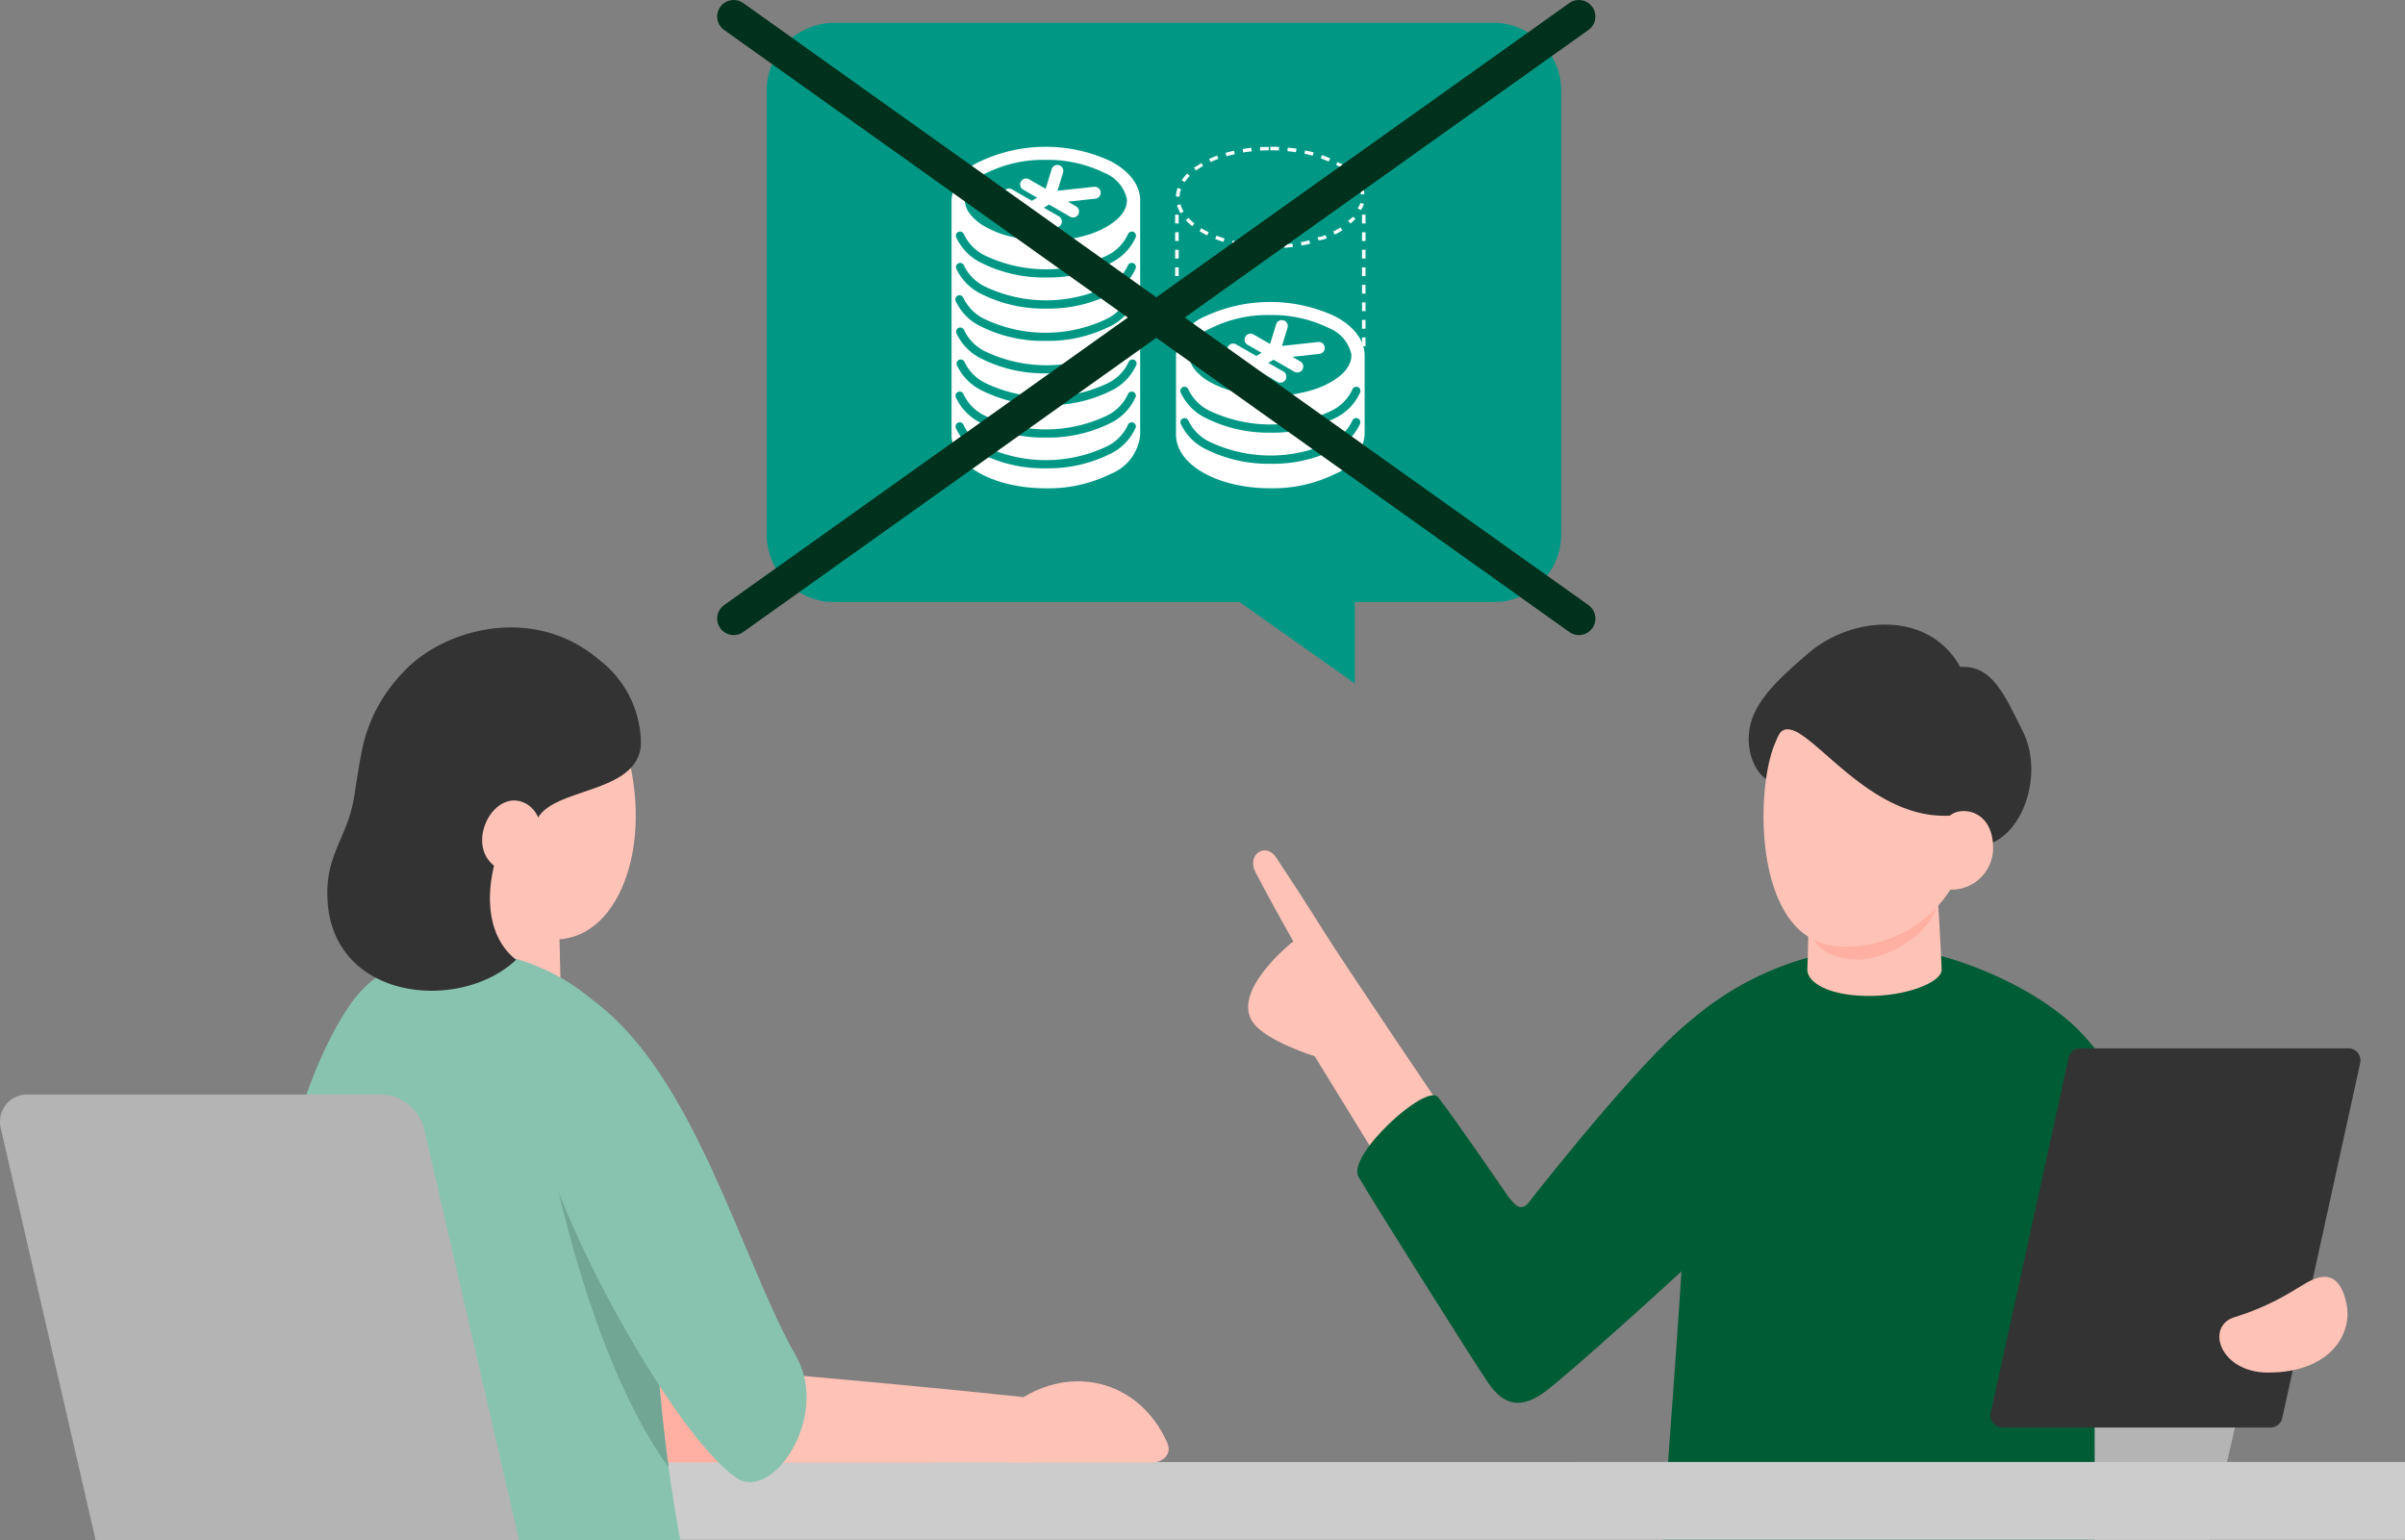 <?xml version="1.0" encoding="UTF-8" standalone="no"?>
<svg
   width="182.109"
   height="116.638"
   viewBox="0 0 182.109 116.638"
   version="1.1"
   id="svg59"
   sodipodi:docname="reason3.svg"
   inkscape:version="1.2 (dc2aedaf03, 2022-05-15)"
   xmlns:inkscape="http://www.inkscape.org/namespaces/inkscape"
   xmlns:sodipodi="http://sodipodi.sourceforge.net/DTD/sodipodi-0.dtd"
   xmlns="http://www.w3.org/2000/svg"
   xmlns:svg="http://www.w3.org/2000/svg">
  <rect x="0" y="0" width="182.109" height="116.638" fill="#808080" stroke="none"/>
  <sodipodi:namedview
     id="namedview61"
     pagecolor="#ffffff"
     bordercolor="#000000"
     borderopacity="0.25"
     inkscape:showpageshadow="2"
     inkscape:pageopacity="0.0"
     inkscape:pagecheckerboard="0"
     inkscape:deskcolor="#d1d1d1"
     showgrid="false"
     inkscape:zoom="5.9439252"
     inkscape:cx="90.428459"
     inkscape:cy="54.088836"
     inkscape:window-width="1920"
     inkscape:window-height="1028"
     inkscape:window-x="-6"
     inkscape:window-y="-6"
     inkscape:window-maximized="1"
     inkscape:current-layer="svg59" />
  <defs
     id="defs6">
    <clipPath
       id="clip-path">
      <rect
         id="長方形_17188"
         data-name="長方形 17188"
         width="214"
         height="125"
         transform="translate(0,-18)"
         fill="none"
         x="0"
         y="0" />
    </clipPath>
    <clipPath
       id="clip-path-2">
      <path
         id="パス_19149"
         data-name="パス 19149"
         d="m 583.491,187.459 c 4.555,-6.337 16.849,-4.83 21.962,4.023 4.229,7.322 1.217,16.723 1.29,19.874 a 122.717,122.717 0 0 0 3.363,23.7 c 0.611,2.539 -20.127,9.791 -27.9,3.484 -9.662,-7.832 -6.12,-40.779 1.285,-51.081 z"
         transform="translate(-576.323,-183.586)"
         fill="none" />
    </clipPath>
  </defs>
  <g
     id="グループ_7010"
     data-name="グループ 7010"
     transform="translate(-982.945,-1550.362)">
    <g
       id="グループ_7009"
       data-name="グループ 7009"
       transform="translate(-20,-582)">
      <g
         id="グループ_6998"
         data-name="グループ 6998"
         transform="translate(849.66,1799.769)">
        <path
           id="パス_19130"
           data-name="パス 19130"
           d="m 222.512,341.836 h 49.962 a 5.14,5.14 0 0 1 5.1,5.182 v 33.51 a 5.14,5.14 0 0 1 -5.1,5.182 h -10.53 v 6.158 l -8.711,-6.158 h -30.721 a 5.14,5.14 0 0 1 -5.1,-5.182 v -33.51 a 5.14,5.14 0 0 1 5.1,-5.182 z"
           transform="translate(-6.074,-7.517)"
           fill="#009885" />
      </g>
      <g
         id="グループ_2677"
         data-name="グループ 2677"
         transform="translate(3959.154,3912.093)">
        <g
           id="グループ_9"
           data-name="グループ 9"
           transform="translate(-2884.155,-1768.615)">
          <g
             id="レイヤー_2"
             data-name="レイヤー 2">
            <g
               id="レイヤー_1"
               data-name="レイヤー 1">
              <path
                 id="パス_63"
                 data-name="パス 63"
                 d="m 12.05,1.075 a 11.65,11.65 0 0 0 -9.864,0 3.58,3.58 0 0 0 -2.193,2.875 v 0.025 a 0.188,0.188 0 0 0 0,0.025 v 17.779 c 0,2.278 3.136,4.063 7.141,4.063 a 10.644,10.644 0 0 0 4.932,-1.1 3.544,3.544 0 0 0 2.209,-2.96 V 4.047 c 0,-0.666 -0.29,-1.938 -2.225,-2.972 z M 1,4.007 a 0.654,0.654 0 0 1 0,-0.1 2.711,2.711 0 0 1 1.66,-1.952 9.64,9.64 0 0 1 4.45,-0.984 9.763,9.763 0 0 1 4.466,0.989 2.782,2.782 0 0 1 1.69,1.967 c 0,0.04 0.005,0.079 0.005,0.119 v 0.008 a 0.8,0.8 0 0 1 -0.007,0.125 0.331,0.331 0 0 1 -0.007,0.05 c 0,0.028 -0.007,0.056 -0.013,0.085 -0.006,0.029 -0.008,0.038 -0.013,0.057 -0.005,0.019 -0.011,0.05 -0.019,0.076 -0.008,0.026 -0.013,0.041 -0.019,0.062 a 0.664,0.664 0 0 1 -0.024,0.066 l -0.027,0.066 c -0.009,0.022 -0.018,0.042 -0.027,0.066 a 0.561,0.561 0 0 1 -0.037,0.072 l -0.029,0.053 -0.046,0.08 c -0.008,0.013 -0.017,0.025 -0.026,0.039 a 0.71,0.71 0 0 1 -0.066,0.094 l -0.033,0.042 c -0.023,0.031 -0.046,0.061 -0.072,0.09 -0.026,0.029 -0.04,0.048 -0.061,0.072 L 12.7,5.3 C 12.676,5.326 12.652,5.352 12.626,5.377 L 12.6,5.4 12.569,5.427 c -0.027,0.026 -0.053,0.05 -0.081,0.076 l -0.052,0.045 -0.088,0.072 -0.066,0.054 -0.1,0.072 -0.066,0.047 -0.08,0.054 c -0.044,0.031 -0.09,0.058 -0.133,0.088 L 11.845,5.971 11.734,6.037 11.7,6.056 11.6,6.11 11.5,6.161 11.4,6.22 11.288,6.273 11.182,6.321 11.049,6.377 10.963,6.414 c -0.049,0.02 -0.1,0.04 -0.147,0.058 L 10.754,6.496 10.576,6.562 10.51,6.584 c -0.06,0.021 -0.12,0.041 -0.181,0.06 h -0.017 q -0.2,0.062 -0.4,0.115 L 9.834,6.78 9.685,6.815 9.564,6.843 9.431,6.872 C 9.389,6.882 9.337,6.891 9.29,6.9 L 9.169,6.923 9,6.957 8.9,6.972 C 8.834,6.983 8.767,6.993 8.7,7.001 L 8.628,7.011 8.436,7.034 8.346,7.043 C 8.169,7.061 7.99,7.075 7.812,7.085 h -0.03 c -0.066,0 -0.133,0.006 -0.2,0.008 H 7.482 7.305 6.9 6.74 L 6.607,7.088 6.452,7.079 C 6.406,7.079 6.36,7.074 6.314,7.07 L 6.163,7.059 6.024,7.046 5.875,7.031 5.734,7.014 5.589,7 5.448,6.979 5.305,6.957 5.164,6.932 5.024,6.9 4.885,6.873 4.746,6.844 4.613,6.812 C 4.566,6.801 4.519,6.791 4.473,6.779 L 4.346,6.75 4.2,6.711 4.09,6.678 3.937,6.632 H 3.926 C 3.832,6.603 3.739,6.571 3.648,6.538 L 3.528,6.493 3.361,6.427 3.23,6.368 C 3.185,6.349 3.13,6.322 3.075,6.302 L 2.954,6.246 C 2.888,6.213 2.817,6.18 2.754,6.146 L 2.698,6.118 C 2.632,6.083 2.571,6.048 2.51,6.012 L 2.483,6 C 2.431,5.969 2.383,5.939 2.33,5.907 L 2.3,5.886 C 2.249,5.853 2.2,5.82 2.15,5.786 2.135,5.777 2.122,5.767 2.109,5.757 2.074,5.728 2.037,5.7 2,5.672 1.989,5.662 1.976,5.653 1.965,5.644 Q 1.899,5.594 1.842,5.544 L 1.8,5.5 C 1.773,5.477 1.749,5.454 1.724,5.434 L 1.671,5.39 v 0 C 1.64,5.359 1.61,5.328 1.581,5.297 L 1.529,5.241 C 1.512,5.222 1.496,5.203 1.481,5.185 1.466,5.167 1.447,5.145 1.431,5.125 1.415,5.105 1.414,5.1 1.406,5.09 1.398,5.08 1.375,5.051 1.361,5.031 1.347,5.011 1.319,4.97 1.295,4.939 L 1.268,4.9 C 1.253,4.876 1.239,4.852 1.226,4.828 A 0.7,0.7 0 0 1 1.191,4.762 C 1.18,4.737 1.17,4.72 1.16,4.696 1.15,4.672 1.137,4.649 1.127,4.624 1.117,4.599 1.111,4.586 1.103,4.566 1.095,4.546 1.084,4.514 1.076,4.488 1.068,4.462 1.064,4.451 1.059,4.433 1.054,4.415 1.044,4.379 1.038,4.352 1.032,4.325 1.03,4.317 1.027,4.299 1.024,4.281 1.017,4.241 1.014,4.211 1.011,4.181 1.009,4.18 1.008,4.164 A 1.03,1.03 0 0 1 1,4.042 c 0,0 0,-0.009 0,-0.013 z M 13.936,9.186 A 3.952,3.952 0 0 1 11.992,11.157 10.47,10.47 0 0 1 7.155,12.232 10.541,10.541 0 0 1 2.308,11.157 4.01,4.01 0 0 1 0.343,9.189 0.314,0.314 0 0 1 0.929,8.965 3.417,3.417 0 0 0 2.6,10.6 a 10.742,10.742 0 0 0 9.092,0 3.355,3.355 0 0 0 1.654,-1.637 0.314,0.314 0 0 1 0.588,0.219 z m 0,-2.354 A 3.957,3.957 0 0 1 11.992,8.8 10.478,10.478 0 0 1 7.155,9.876 10.54,10.54 0 0 1 2.309,8.8 4.014,4.014 0 0 1 0.343,6.834 0.314,0.314 0 1 1 0.929,6.609 3.413,3.413 0 0 0 2.6,8.25 a 10.751,10.751 0 0 0 9.092,0 3.356,3.356 0 0 0 1.654,-1.638 0.314,0.314 0 1 1 0.588,0.22 z m -0.046,4.8 A 3.938,3.938 0 0 1 11.943,13.603 10.47,10.47 0 0 1 7.106,14.678 10.539,10.539 0 0 1 2.26,13.607 4.01,4.01 0 0 1 0.294,11.639 0.314,0.314 0 0 1 0.88,11.414 a 3.418,3.418 0 0 0 1.676,1.64 10.755,10.755 0 0 0 9.1,0 3.353,3.353 0 0 0 1.654,-1.638 0.314,0.314 0 0 1 0.588,0.22 z m 0.066,2.457 A 3.938,3.938 0 0 1 12.009,16.06 10.47,10.47 0 0 1 7.172,17.135 10.539,10.539 0 0 1 2.325,16.06 4.01,4.01 0 0 1 0.361,14.1 a 0.314,0.314 0 1 1 0.586,-0.225 3.418,3.418 0 0 0 1.676,1.64 10.755,10.755 0 0 0 9.1,0 3.353,3.353 0 0 0 1.654,-1.638 0.314,0.314 0 1 1 0.588,0.22 z M 13.98,16.5 A 3.952,3.952 0 0 1 12.036,18.471 10.47,10.47 0 0 1 7.2,19.543 10.539,10.539 0 0 1 2.353,18.468 4.01,4.01 0 0 1 0.387,16.5 a 0.314,0.314 0 0 1 0.586,-0.224 3.4,3.4 0 0 0 1.676,1.64 10.751,10.751 0 0 0 9.1,0 3.355,3.355 0 0 0 1.651,-1.637 0.314,0.314 0 0 1 0.588,0.219 z m -0.066,2.457 A 3.952,3.952 0 0 1 11.97,20.928 10.47,10.47 0 0 1 7.133,22 10.539,10.539 0 0 1 2.286,20.925 4.01,4.01 0 0 1 0.32,18.957 a 0.314,0.314 0 1 1 0.586,-0.224 3.4,3.4 0 0 0 1.676,1.64 10.751,10.751 0 0 0 9.1,0 3.355,3.355 0 0 0 1.654,-1.637 0.314,0.314 0 1 1 0.588,0.219 z m 0,2.324 A 3.952,3.952 0 0 1 11.97,23.252 10.47,10.47 0 0 1 7.133,24.327 10.539,10.539 0 0 1 2.286,23.252 4.01,4.01 0 0 1 0.32,21.281 0.314,0.314 0 1 1 0.906,21.057 3.4,3.4 0 0 0 2.582,22.7 a 10.751,10.751 0 0 0 9.1,0 3.355,3.355 0 0 0 1.654,-1.637 0.314,0.314 0 1 1 0.588,0.219 z"
                 transform="translate(0.007,0.02)"
                 fill="#ffffff" />
              <path
                 id="合体_2"
                 data-name="合体 2"
                 d="M 0.061,4.587 A 0.451,0.451 0 0 1 0.226,3.971 L 1.495,3.237 0.431,2.626 A 0.451,0.451 0 0 1 0.88,1.844 L 2.4,2.716 2.8,2.481 1.729,1.864 A 0.451,0.451 0 0 1 2.178,1.082 L 3.441,1.808 3.9,0.318 a 0.451,0.451 0 0 1 0.862,0.266 l -0.423,1.373 2.754,-0.3 a 0.453,0.453 0 1 1 0.1,0.9 L 5.13,2.783 5.736,3.131 A 0.451,0.451 0 1 1 5.287,3.913 L 3.706,3 3.3,3.235 4.436,3.888 A 0.451,0.451 0 1 1 3.987,4.67 L 2.4,3.756 l -1.722,1 A 0.451,0.451 0 0 1 0.062,4.591 Z"
                 transform="translate(3.681,1.374)"
                 fill="#ffffff" />
            </g>
          </g>
          <g
             id="レイヤー_2-2"
             data-name="レイヤー 2"
             transform="translate(16.996,11.751)">
            <g
               id="レイヤー_1-2"
               data-name="レイヤー 1">
              <path
                 id="パス_64"
                 data-name="パス 64"
                 d="m 12.05,1.075 a 11.65,11.65 0 0 0 -9.864,0 3.58,3.58 0 0 0 -2.193,2.875 v 0.025 a 0.188,0.188 0 0 0 0,0.025 v 6.026 c 0,2.278 3.136,4.063 7.141,4.063 a 10.644,10.644 0 0 0 4.932,-1.1 3.544,3.544 0 0 0 2.209,-2.96 V 4.047 c 0,-0.666 -0.29,-1.938 -2.225,-2.972 z M 1,4.007 a 0.654,0.654 0 0 1 0,-0.1 2.711,2.711 0 0 1 1.66,-1.952 9.64,9.64 0 0 1 4.45,-0.984 9.763,9.763 0 0 1 4.466,0.989 2.782,2.782 0 0 1 1.69,1.967 c 0,0.04 0.005,0.079 0.005,0.119 v 0.008 a 0.8,0.8 0 0 1 -0.007,0.125 0.331,0.331 0 0 1 -0.007,0.05 c 0,0.028 -0.007,0.056 -0.013,0.085 -0.006,0.029 -0.008,0.038 -0.013,0.057 -0.005,0.019 -0.011,0.05 -0.019,0.076 -0.008,0.026 -0.013,0.041 -0.019,0.062 a 0.664,0.664 0 0 1 -0.024,0.066 l -0.027,0.066 c -0.009,0.022 -0.018,0.042 -0.027,0.066 a 0.561,0.561 0 0 1 -0.037,0.072 l -0.029,0.053 -0.046,0.08 c -0.008,0.013 -0.017,0.025 -0.026,0.039 a 0.71,0.71 0 0 1 -0.066,0.094 l -0.033,0.042 c -0.023,0.031 -0.046,0.061 -0.072,0.09 -0.026,0.029 -0.04,0.048 -0.061,0.072 L 12.7,5.3 C 12.676,5.326 12.652,5.352 12.626,5.377 L 12.6,5.4 12.569,5.427 c -0.027,0.026 -0.053,0.05 -0.081,0.076 l -0.052,0.045 -0.088,0.072 -0.066,0.054 -0.1,0.072 -0.066,0.047 -0.08,0.054 c -0.044,0.031 -0.09,0.058 -0.133,0.088 L 11.845,5.971 11.734,6.037 11.7,6.056 11.6,6.11 11.5,6.161 11.4,6.22 11.288,6.273 11.182,6.321 11.049,6.377 10.963,6.414 c -0.049,0.02 -0.1,0.04 -0.147,0.058 L 10.754,6.496 10.576,6.562 10.51,6.584 c -0.06,0.021 -0.12,0.041 -0.181,0.06 h -0.017 q -0.2,0.062 -0.4,0.115 L 9.834,6.78 9.685,6.815 9.564,6.843 9.431,6.872 C 9.389,6.882 9.337,6.891 9.29,6.9 L 9.169,6.923 9,6.957 8.9,6.972 C 8.834,6.983 8.767,6.993 8.7,7.001 L 8.628,7.011 8.436,7.034 8.346,7.043 C 8.169,7.061 7.99,7.075 7.812,7.085 h -0.03 c -0.066,0 -0.133,0.006 -0.2,0.008 H 7.482 7.305 6.9 6.74 L 6.607,7.088 6.452,7.079 C 6.406,7.079 6.36,7.074 6.314,7.07 L 6.163,7.059 6.024,7.046 5.875,7.031 5.734,7.014 5.589,7 5.448,6.979 5.305,6.957 5.164,6.932 5.024,6.9 4.885,6.873 4.746,6.844 4.613,6.812 C 4.566,6.801 4.519,6.791 4.473,6.779 L 4.346,6.75 4.2,6.711 4.09,6.678 3.937,6.632 H 3.926 C 3.832,6.603 3.739,6.571 3.648,6.538 L 3.528,6.493 3.361,6.427 3.23,6.368 C 3.185,6.349 3.13,6.322 3.075,6.302 L 2.954,6.246 C 2.888,6.213 2.817,6.18 2.754,6.146 L 2.698,6.118 C 2.632,6.083 2.571,6.048 2.51,6.012 L 2.483,6 C 2.431,5.969 2.383,5.939 2.33,5.907 L 2.3,5.886 C 2.249,5.853 2.2,5.82 2.15,5.786 2.135,5.777 2.122,5.767 2.109,5.757 2.074,5.728 2.037,5.7 2,5.672 1.989,5.662 1.976,5.653 1.965,5.644 Q 1.899,5.594 1.842,5.544 L 1.8,5.5 C 1.773,5.477 1.749,5.454 1.724,5.434 L 1.671,5.39 v 0 C 1.64,5.359 1.61,5.328 1.581,5.297 L 1.529,5.241 C 1.512,5.222 1.496,5.203 1.481,5.185 1.466,5.167 1.447,5.145 1.431,5.125 1.415,5.105 1.414,5.1 1.406,5.09 1.398,5.08 1.375,5.051 1.361,5.031 1.347,5.011 1.319,4.97 1.295,4.939 L 1.268,4.9 C 1.253,4.876 1.239,4.852 1.226,4.828 A 0.7,0.7 0 0 1 1.191,4.762 C 1.18,4.737 1.17,4.72 1.16,4.696 1.15,4.672 1.137,4.649 1.127,4.624 1.117,4.599 1.111,4.586 1.103,4.566 1.095,4.546 1.084,4.514 1.076,4.488 1.068,4.462 1.064,4.451 1.059,4.433 1.054,4.415 1.044,4.379 1.038,4.352 1.032,4.325 1.03,4.317 1.027,4.299 1.024,4.281 1.017,4.241 1.014,4.211 1.011,4.181 1.009,4.18 1.008,4.164 A 1.03,1.03 0 0 1 1,4.042 c 0,0 0,-0.009 0,-0.013 z M 13.936,9.186 A 3.952,3.952 0 0 1 11.992,11.157 10.47,10.47 0 0 1 7.155,12.232 10.541,10.541 0 0 1 2.308,11.157 4.01,4.01 0 0 1 0.343,9.189 0.314,0.314 0 0 1 0.929,8.965 3.417,3.417 0 0 0 2.6,10.6 a 10.742,10.742 0 0 0 9.092,0 3.355,3.355 0 0 0 1.654,-1.637 0.314,0.314 0 0 1 0.588,0.219 z m 0,-2.354 A 3.957,3.957 0 0 1 11.992,8.8 10.478,10.478 0 0 1 7.155,9.876 10.54,10.54 0 0 1 2.309,8.8 4.014,4.014 0 0 1 0.343,6.834 0.314,0.314 0 1 1 0.929,6.609 3.413,3.413 0 0 0 2.6,8.25 a 10.751,10.751 0 0 0 9.092,0 3.356,3.356 0 0 0 1.654,-1.638 0.314,0.314 0 1 1 0.588,0.22 z"
                 transform="translate(0.007,0.02)"
                 fill="#ffffff" />
              <path
                 id="合体_1"
                 data-name="合体 1"
                 d="M 0.061,4.587 A 0.451,0.451 0 0 1 0.226,3.971 L 1.495,3.237 0.431,2.626 A 0.451,0.451 0 1 1 0.88,1.844 L 2.4,2.716 2.8,2.481 1.729,1.864 A 0.451,0.451 0 0 1 2.178,1.082 L 3.441,1.808 3.9,0.318 a 0.451,0.451 0 0 1 0.862,0.266 l -0.423,1.373 2.754,-0.3 a 0.453,0.453 0 0 1 0.1,0.9 L 5.13,2.783 5.736,3.131 A 0.451,0.451 0 0 1 5.287,3.913 L 3.706,3 3.3,3.235 4.436,3.888 A 0.451,0.451 0 1 1 3.987,4.67 L 2.4,3.756 l -1.722,1 A 0.45,0.45 0 0 1 0.062,4.591 Z"
                 transform="translate(3.681,1.374)"
                 fill="#ffffff" />
            </g>
          </g>
          <path
             id="楕円形_1"
             data-name="楕円形 1"
             d="M 7.159,0 H 7.488 Q 7.657,0 7.823,0.012 L 7.81,0.282 C 7.6,0.271 7.376,0.266 7.159,0.266 Z m 1.326,0.066 0.229,0.025 h 0.071 q 0.181,0.023 0.359,0.05 L 9.1,0.413 C 8.892,0.38 8.675,0.352 8.458,0.331 Z M 9.8,0.271 9.9,0.294 h 0.014 q 0.192,0.043 0.379,0.093 h 0.018 L 10.442,0.423 10.37,0.679 C 10.17,0.622 9.955,0.57 9.741,0.524 Z m 1.274,0.359 q 0.321,0.114 0.617,0.245 L 11.583,1.118 C 11.392,1.033 11.191,0.953 10.983,0.88 Z m 1.211,0.541 0.156,0.089 v 0 h 0.007 v 0 h 0.007 v 0 h 0.007 v 0 h 0.007 v 0 h 0.007 v 0 h 0.007 v 0 h 0.005 v 0 h 0.007 v 0 l 0.018,0.011 v 0 h 0.007 v 0 l 0.018,0.011 v 0 q 0.153,0.1 0.294,0.2 L 12.678,1.698 A 5.813,5.813 0 0 0 12.141,1.361 L 12.27,1.129 Z m 1.076,0.772 0.053,0.051 v 0 0 0 0 0 0 h 0.011 v 0 0 0 0 0 0 0 0 0 0 0 0 0 0 0 0 a 3.529,3.529 0 0 1 0.339,0.4 L 13.55,2.551 A 3.381,3.381 0 0 0 13.141,2.092 l 0.182,-0.193 z m 0.767,1.072 q 0.028,0.069 0.052,0.139 v 0 0.007 0 0 0 0 h 0.02 v 0 0 0 0 0 0 0 0 a 2.172,2.172 0 0 1 0.083,0.426 L 14.019,3.611 A 1.965,1.965 0 0 0 13.878,3.046 l 0.246,-0.1 z m -0.142,1.244 0.259,0.058 c -0.009,0.038 -0.018,0.076 -0.029,0.114 v 0 0.006 0 0 0 0 H 14.2 v 0 0 0 0 0 0 0 0 0.006 0 a 2.382,2.382 0 0 1 -0.088,0.231 v 0 0.006 0 0.006 0 0 0 0 0 0 H 14.07 v 0 0 0 0 Q 14.044,4.74 14.015,4.794 L 13.782,4.667 a 2.129,2.129 0 0 0 0.204,-0.408 z m -0.557,1.041 0.2,0.174 H 13.6 v 0 h -0.01 v 0 0 0 0 0 0 0 0 0 0 0 0 0 0 0 0 0 0 0 0 l -0.008,0.009 v 0 A 4.132,4.132 0 0 1 13.252,5.8 v 0 0 0 0 0 0 0 0 0 0 0 0 H 13.22 v 0 0 L 13.05,5.6 a 3.834,3.834 0 0 0 0.379,-0.3 z m -0.954,0.8 0.143,0.224 a 6.6,6.6 0 0 1 -0.577,0.328 l -0.12,-0.237 a 6.36,6.36 0 0 0 0.554,-0.307 z m -1.138,0.579 0.1,0.246 Q 11.303,6.979 11.163,7.03 v 0 L 11.146,7.036 H 11.132 11.124 11.1 v 0 h -0.017 -0.012 -0.012 l -0.1,0.034 v 0 l -0.022,0.008 h -0.013 -0.01 -0.044 -0.013 v 0 L 10.818,7.091 10.737,6.838 c 0.202,0.002 0.406,-0.072 0.6,-0.151 z m -1.228,0.4 0.065,0.258 Q 9.858,7.417 9.526,7.48 L 9.477,7.219 C 9.691,7.183 9.9,7.136 10.11,7.085 Z M 8.835,7.321 8.87,7.584 Q 8.634,7.615 8.393,7.638 H 8.21 L 8.189,7.4 C 8.406,7.378 8.623,7.355 8.836,7.327 Z m -1.3,0.1 0.008,0.265 q -0.149,0 -0.3,0.005 H 7.1 6.88 L 6.885,7.425 H 7.156 C 7.286,7.436 7.414,7.434 7.54,7.43 Z M 5.587,7.331 C 5.8,7.357 6.017,7.378 6.234,7.394 L 6.215,7.659 6.084,7.649 H 6 Q 5.779,7.629 5.562,7.603 Z M 4.311,7.101 c 0.207,0.05 0.42,0.094 0.635,0.133 L 4.9,7.505 Q 4.691,7.468 4.489,7.423 H 4.463 L 4.253,7.375 Z M 3.083,6.728 c 0.2,0.076 0.4,0.147 0.609,0.212 L 3.613,7.194 3.585,7.185 H 3.569 Q 3.29,7.097 3.028,6.997 v 0 L 2.987,6.981 Z M 1.935,6.165 c 0.175,0.107 0.363,0.21 0.56,0.306 L 2.379,6.71 Q 2.07,6.56 1.8,6.391 Z M 0.959,5.382 A 4.029,4.029 0 0 0 1.416,5.804 L 1.251,6.012 A 4.281,4.281 0 0 1 0.764,5.562 Z M 0.359,4.355 A 2.218,2.218 0 0 0 0.593,4.9 L 0.365,5.036 v 0 0 0 -0.006 0 A 2.467,2.467 0 0 1 0.1,4.426 Z M 0.151,3.12 0.401,3.209 A 1.92,1.92 0 0 0 0.289,3.779 L 0.024,3.769 q 0,-0.029 0,-0.057 v 0 -0.006 0 0 0 0 0 0 0 0 0 -0.066 0 A 2.2,2.2 0 0 1 0.142,3.12 Z M 0.878,2.02 1.066,2.208 A 3.208,3.208 0 0 0 0.674,2.678 L 0.454,2.529 A 3.465,3.465 0 0 1 0.879,2.02 Z M 1.937,1.22 2.07,1.45 A 5.592,5.592 0 0 0 1.54,1.797 L 1.381,1.59 Q 1.459,1.532 1.542,1.475 h 0.027 v 0 0 0 0 Q 1.738,1.361 1.922,1.254 Z m 1.2,-0.558 0.092,0.249 C 3.024,0.987 2.824,1.069 2.635,1.156 L 2.526,0.922 Q 2.819,0.786 3.139,0.669 Z M 4.413,0.3 4.471,0.559 C 4.258,0.607 4.047,0.659 3.844,0.721 L 3.77,0.461 Q 4.082,0.37 4.413,0.3 Z M 5.722,0.078 5.751,0.342 C 5.535,0.366 5.318,0.4 5.108,0.431 L 5.064,0.169 Q 5.387,0.115 5.722,0.078 Z M 7.047,0 v 0.266 c -0.217,0 -0.436,0.009 -0.65,0.022 L 6.384,0.022 6.494,0.016 H 6.62 6.729 6.867 7.048 Z"
             transform="translate(16.974)"
             fill="#ffffff" />
          <path
             id="線_11"
             data-name="線 11"
             d="M -1.734,9.959 H -2 V 9.295 h 0.266 z m 0,-1.328 H -2 V 7.967 h 0.266 z m 0,-1.328 H -2 V 6.639 h 0.266 z m 0,-1.328 H -2 V 5.311 h 0.266 z m 0,-1.328 H -2 V 3.984 h 0.266 z m 0,-1.328 H -2 V 2.656 h 0.266 z m 0,-1.328 H -2 V 1.328 h 0.266 z m 0,-1.328 H -2 V 0 h 0.266 z"
             transform="translate(18.93,5.145)"
             fill="#ffffff" />
          <path
             id="線_12"
             data-name="線 12"
             d="M -1.734,9.959 H -2 V 9.295 h 0.266 z m 0,-1.328 H -2 V 7.967 h 0.266 z m 0,-1.328 H -2 V 6.639 h 0.266 z m 0,-1.328 H -2 V 5.311 h 0.266 z m 0,-1.328 H -2 V 3.984 h 0.266 z m 0,-1.328 H -2 V 2.656 h 0.266 z m 0,-1.328 H -2 V 1.328 h 0.266 z m 0,-1.328 H -2 V 0 h 0.266 z"
             transform="translate(33.079,5.145)"
             fill="#ffffff" />
        </g>
      </g>
      <line
         id="線_228"
         data-name="線 228"
         x2="64"
         y2="45.592"
         transform="translate(1058.5,2133.612)"
         fill="none"
         stroke="#00311c"
         stroke-linecap="round"
         stroke-width="2.5"
         x1="0"
         y1="0" />
      <line
         id="線_229"
         data-name="線 229"
         x1="64"
         y2="45.592"
         transform="translate(1058.5,2133.612)"
         fill="none"
         stroke="#00311c"
         stroke-linecap="round"
         stroke-width="2.5"
         y1="0"
         x2="0" />
    </g>
    <g
       id="グループ_7007"
       data-name="グループ 7007"
       transform="translate(467,1511.829)">
      <g
         id="グループ_7006"
         data-name="グループ 7006"
         transform="translate(500,48.171)"
         clip-path="url(#clip-path)">
        <path
           id="パス_19131"
           data-name="パス 19131"
           d="M 791.78,263.471 H 772.1 a 1.936,1.936 0 0 0 -1.936,1.936 v 3.916 h 49.612 a 3.432,3.432 0 0 0 3.345,-2.663 l 13.144,-57.092 a 2.06,2.06 0 0 0 -2.007,-2.522 h -26.721 a 3.433,3.433 0 0 0 -3.345,2.661 z"
           transform="translate(-645.831,-133.929)"
           fill="#b4b4b4" />
        <g
           id="グループ_7001"
           data-name="グループ 7001"
           transform="translate(110.455,37.661)">
          <path
             id="パス_19132"
             data-name="パス 19132"
             d="m 743.426,174.048 c 0,0 -4.816,3.78 -3.017,6.193 1.032,1.385 4.638,2.51 4.638,2.51 l 4.647,7.557 5.016,-3.567 c 0,0 -7.357,-10.868 -8.949,-13.414 -1.426,-2.279 -2.715,-4.251 -3.637,-5.637 -0.779,-1.17 -2.257,-0.222 -1.56,1.128 0.655,1.266 2.136,3.963 2.862,5.23 z"
             transform="translate(-740.007,-150.06)"
             fill="#ffc2b6" />
          <path
             id="パス_19133"
             data-name="パス 19133"
             d="m 807.5,231.743 c 0,0 4.292,0.541 9.127,1.666 a 108.885,108.885 0 0 0 23.9,3.377 c -0.056,-6.578 -0.014,-15.735 -0.057,-22 -0.052,-7.641 1.228,-22.386 -0.68,-24.823 -2.738,-3.5 -10.474,-7.007 -15.695,-6.95 A 23,23 0 0 0 808.92,189.5 c -3.747,3.747 0.731,10.765 0.292,17.955 -0.338,5.526 -1.229,17.155 -1.712,24.288 z"
             transform="translate(-776.392,-158.616)"
             fill="#005c35" />
          <path
             id="パス_19134"
             data-name="パス 19134"
             d="m 769.38,207.925 c 0.434,0.529 0.893,1.2 1.515,0.517 1.4,-1.821 9.747,-12.28 12.737,-14.106 3.77,-2.3 2.8,15.546 0.179,18.053 -1.357,1.3 -10.18,9.326 -11.811,10.452 -1.918,1.325 -3.126,0.638 -4.1,-0.758 -0.974,-1.396 -9.193,-14.463 -9.853,-15.658 -0.891,-1.616 5.139,-7.114 6.024,-6.019 1.168,1.45 5.309,7.519 5.309,7.519 z"
             transform="translate(-749.695,-164.619)"
             fill="#005c35" />
          <path
             id="パス_19135"
             data-name="パス 19135"
             d="m 867.833,194.095 c 4.272,2.985 9.349,13.709 9.716,17.442 0.723,7.347 -7.268,10.532 -12.351,8.354 -5.083,-2.178 -1.469,-28.664 2.635,-25.796 z"
             transform="translate(-806.238,-164.482)"
             fill="#005c35" />
          <path
             id="パス_19136"
             data-name="パス 19136"
             d="m 890.138,200.845 -5.9,26.884 a 0.915,0.915 0 0 1 -0.894,0.719 h -20.29 a 0.915,0.915 0 0 1 -0.894,-1.111 l 5.9,-26.884 a 0.915,0.915 0 0 1 0.894,-0.719 h 20.29 a 0.915,0.915 0 0 1 0.894,1.111 z"
             transform="translate(-805.932,-167.643)"
             fill="#333333" />
          <path
             id="パス_19137"
             data-name="パス 19137"
             d="m 905.71,238.2 a 19.906,19.906 0 0 1 -4.684,2.17 c -2.332,0.648 -1.218,4.2 2.444,4.215 4.668,0.012 6.455,-2.873 5.955,-5.235 -0.725,-3.44 -3.025,-1.503 -3.715,-1.15 z"
             transform="translate(-826.263,-187.942)"
             fill="#ffc2b6" />
          <path
             id="パス_19138"
             data-name="パス 19138"
             d="m 836.458,180.087 c -2.975,-0.055 -4.443,-1.072 -4.443,-1.98 0.048,-1.038 0.1,-3.936 0.109,-4.43 0.026,-1.025 9.606,-3.827 9.669,-2.741 0.073,1.232 0.362,5.867 0.392,7.166 0.023,0.92 -2.625,2.042 -5.727,1.985 z"
             transform="translate(-789.672,-151.966)"
             fill="#ffc2b6" />
          <path
             id="パス_19139"
             data-name="パス 19139"
             d="m 832.481,176.368 c 0,0 0.371,2.153 3.674,2.153 2.189,0 6.042,-2.128 6.012,-4.862 -0.026,-2.277 -9.641,1.087 -9.686,2.709 z"
             transform="translate(-789.923,-153.154)"
             fill="#ffb0a3" />
          <path
             id="パス_19140"
             data-name="パス 19140"
             d="m 838.384,133.212 c 2.391,-0.145 3.316,2.019 4.747,4.892 1.514,3.04 0.181,7.464 -2.474,8.495 -3.316,1.287 -3.123,-3.977 -3.729,-5.238 -0.606,-1.261 -6.257,-5 -9.284,-4.037 -3.027,0.963 -2.488,4.532 -3.487,4.532 -0.858,0 -2.224,-1.9 -1.657,-4.3 0.5,-2.107 2.787,-3.994 4.361,-5.363 3.339,-2.893 9.152,-3.27 11.523,1.019 z"
             transform="translate(-784.464,-130.004)"
             fill="#333333" />
          <path
             id="パス_19141"
             data-name="パス 19141"
             d="m 825.682,144.213 c -1.564,3.582 -1.658,15.36 5.1,15.39 a 9.381,9.381 0 0 0 9.587,-8.174 c 0.656,-4.517 -1.022,-10.183 -6.307,-11.5 a 7.086,7.086 0 0 0 -8.38,4.284 z"
             transform="translate(-785.781,-135.228)"
             fill="#ffc2b6" />
          <path
             id="パス_19142"
             data-name="パス 19142"
             d="m 827.085,142.916 c 1.514,-2.472 6.018,6.288 12.765,6.105 1.613,-0.044 3.541,0.088 3.431,-1.716 a 14.5,14.5 0 0 0 -2.467,-5.188 c -2.775,-3.633 -4.482,-4.136 -9.681,-3.422 -3.695,0.505 -4.565,3.625 -4.048,4.221 z"
             transform="translate(-786.937,-134.546)"
             fill="#333333" />
          <path
             id="パス_19143"
             data-name="パス 19143"
             d="m 854.363,160.943 c 0.955,-0.637 3.324,-0.195 3.128,2.876 a 3.158,3.158 0 0 1 -3.28,2.821 c -1.488,-0.263 -1.303,-4.726 0.152,-5.697 z"
             transform="translate(-801.096,-146.569)"
             fill="#ffc2b6" />
        </g>
        <path
           id="パス_19144"
           data-name="パス 19144"
           d="m 572.178,267.8 v 0.017 h -14.8 v 5.859 h 14.8 v 0.017 h 156.85 V 267.8 Z"
           transform="translate(-530.974,-166.723)"
           fill="#cccccc" />
        <g
           id="グループ_7004"
           data-name="グループ 7004"
           transform="translate(35.125,37.877)">
          <path
             id="パス_19145"
             data-name="パス 19145"
             d="m 614.721,171.081 c 0,0 0.161,7.634 0.261,11.149 0.082,2.859 -10.5,1.747 -10.365,-1.543 0.143,-3.433 0.981,-10.422 1.216,-12.3 0.287,-2.287 8.602,-1.025 8.888,2.694 z"
             transform="translate(-591.595,-150.32)"
             fill="#ffc2b6" />
          <path
             id="パス_19146"
             data-name="パス 19146"
             d="m 639,253.063 c 4.976,0.406 14.726,1.32 19.4,1.828 2.773,0.3 2.844,4.976 1.016,4.976 H 636.77 c -1.87,0 -2.742,-7.21 2.23,-6.804 z"
             transform="translate(-608.154,-196.636)"
             fill="#ffb0a3" />
          <path
             id="パス_19147"
             data-name="パス 19147"
             d="m 583.782,187.723 c 4.5,-6.448 16.639,-5.014 21.752,3.839 4.229,7.322 1.217,16.723 1.29,19.874 a 122.717,122.717 0 0 0 3.363,23.7 c 0.611,2.539 -21.1,9.243 -28.785,2.822 -8.129,-6.791 -5.408,-39.067 2.38,-50.235 z"
             transform="translate(-576.404,-159.223)"
             fill="#88c3b0" />
          <g
             id="グループ_7003"
             data-name="グループ 7003"
             transform="translate(0,24.443)">
            <g
               id="グループ_7002"
               data-name="グループ 7002"
               clip-path="url(#clip-path-2)">
              <path
                 id="パス_19148"
                 data-name="パス 19148"
                 d="m 625.092,216.488 c 0,0 3.261,17.894 10.4,25.739 4.148,4.558 -0.881,-15.69 -0.881,-15.69 z"
                 transform="translate(-602.648,-201.346)"
                 fill="#71a594" />
            </g>
          </g>
          <path
             id="パス_19150"
             data-name="パス 19150"
             d="m 655.9,253.063 c 4.977,0.406 14.726,1.32 19.4,1.828 2.772,0.3 2.844,4.976 1.016,4.976 h -22.65 c -1.872,0 -2.742,-7.21 2.234,-6.804 z"
             transform="translate(-617.275,-196.636)"
             fill="#ffc2b6" />
          <path
             id="パス_19151"
             data-name="パス 19151"
             d="m 627.524,191.244 c 7.616,5.684 11.136,19.655 15.228,26.817 2.626,4.6 -1.819,11.139 -4.547,9.207 -4.9,-3.469 -13.56,-19.693 -14.545,-25.339 -0.892,-5.102 -0.57,-13.993 3.864,-10.685 z"
             transform="translate(-601.659,-162.889)"
             fill="#88c3b0" />
          <path
             id="パス_19152"
             data-name="パス 19152"
             d="m 699.434,256.5 c 4.352,-3.525 9.862,-2.171 12,2.686 0.351,0.8 -0.266,1.478 -1.136,1.478 h -10.864 c 0,0 -2.312,-2.294 0,-4.164 z"
             transform="translate(-642.222,-197.43)"
             fill="#ffc2b6" />
          <path
             id="パス_19153"
             data-name="パス 19153"
             d="m 620.946,145.614 c 1.7,7.686 -1.657,14.445 -6.86,13.2 -6.548,-1.567 -11.16,-11.546 -5.092,-16.9 6.068,-5.354 10.954,-0.823 11.952,3.7 z"
             transform="translate(-592.43,-135.337)"
             fill="#ffc2b6" />
          <path
             id="パス_19154"
             data-name="パス 19154"
             d="m 598.216,135.265 c 2.064,-4.007 10.154,-7.194 15.836,-2.335 a 8.015,8.015 0 0 1 3.157,6.43 c -0.262,3.764 -6.7,3.2 -7.867,5.668 -1.076,2.285 -4.57,1.794 -5.117,1.672 -1.945,-0.433 -8.394,-6.8 -6.009,-11.435 z"
             transform="translate(-587.859,-130.473)"
             fill="#333333" />
          <path
             id="パス_19155"
             data-name="パス 19155"
             d="m 594.109,138.155 a 11.8,11.8 0 0 0 -2.91,5.408 c -0.265,1.236 -0.44,2.447 -0.662,3.851 -0.454,2.868 -1.915,4.15 -2.026,6.923 -0.337,8.473 9.867,9.609 14.288,5.443 -2.236,-1.751 -2.48,-5.153 -1.235,-8.561 1.236,-3.374 -7.011,-13.534 -7.455,-13.064 z"
             transform="translate(-582.897,-134.611)"
             fill="#333333" />
          <path
             id="パス_19156"
             data-name="パス 19156"
             d="m 617.09,159.086 c -2.641,-1.091 -4.968,4.421 -0.972,5.371 2.391,0.568 3.397,-4.369 0.972,-5.371 z"
             transform="translate(-596.645,-145.841)"
             fill="#ffc2b6" />
        </g>
        <path
           id="パス_19157"
           data-name="パス 19157"
           d="m 579.187,263.749 h 19.68 a 1.936,1.936 0 0 1 1.936,1.936 v 3.915 h -49.612 a 3.433,3.433 0 0 1 -3.345,-2.663 L 534.7,209.845 a 2.06,2.06 0 0 1 2.007,-2.522 h 26.723 a 3.433,3.433 0 0 1 3.345,2.661 z"
           transform="translate(-518.703,-134.079)"
           fill="#b4b4b4" />
      </g>
    </g>
  </g>
</svg>
